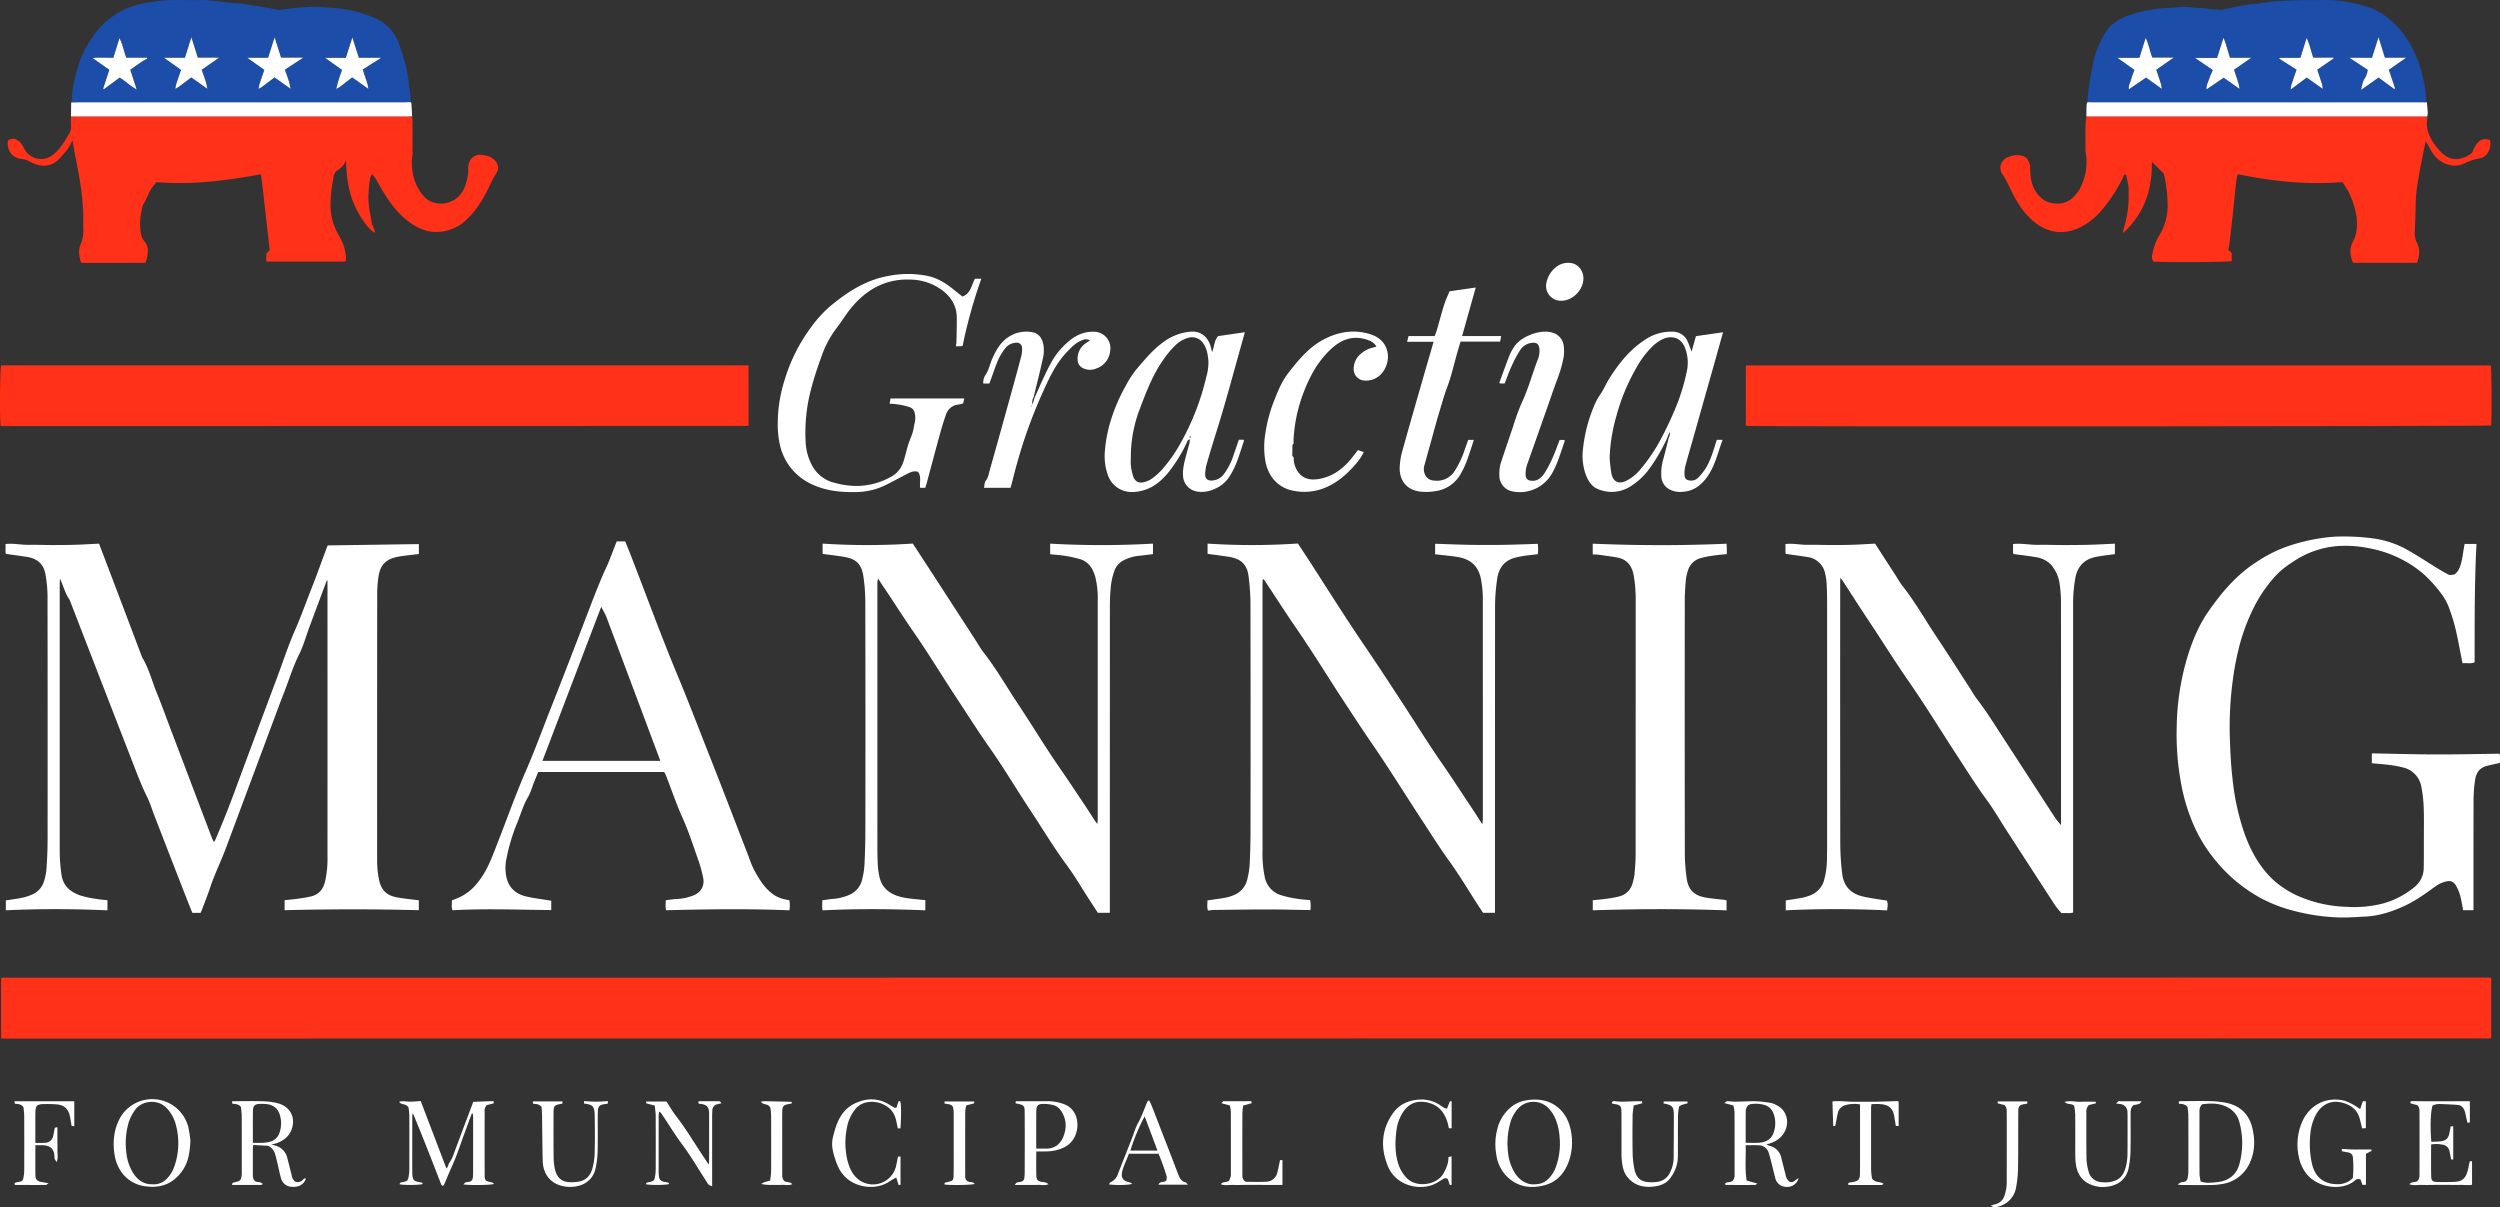 <svg id="logo" xmlns="http://www.w3.org/2000/svg" xmlns:xlink="http://www.w3.org/1999/xlink" width="1211.234" height="584.855" viewBox="0 0 1211.234 584.855">
  <rect x="0" y="0" width="1211.234" height="584.855" fill="#333333" stroke="none"/>
  <defs>
    <clipPath id="clip-path">
      <path id="Path_60" data-name="Path 60" d="M0,501.15H1211.234V-83.7H0Z" transform="translate(0 83.705)" fill="none"/>
    </clipPath>
  </defs>
  <g id="Group_36" data-name="Group 36" clip-path="url(#clip-path)">
    <g id="Group_7" data-name="Group 7" transform="translate(6.919 532.532)">
      <path id="Path_31" data-name="Path 31" d="M190.539,1.111c3.445-.126,6.631-.238,9.845-.356.035.5.056.762.077,1.076-1.2.314-2.383.622-3.333.873a3.824,3.824,0,0,0-1.062,3.186c-.014,10.208-.035,20.416.014,30.624.014,2.725.328,2.956,2.983,3.528a5.578,5.578,0,0,1,1.23.426c.112.049.133.3.189.454-1.335.531-11.256.7-14.743.2.489-.433.776-.838,1.167-.985a8.869,8.869,0,0,1,1.579-.259,2.121,2.121,0,0,0,1.845-2,18.424,18.424,0,0,0,.14-2.145q.021-13.834.007-27.676a2.538,2.538,0,0,0-.517-1.572q-1.792,4.821-3.577,9.649c-1.984,5.345-3.7,10.809-6.051,15.986-1.376,3.039-2.648,6.1-3.927,9.174-.091.21-.37.342-.531.489a1.351,1.351,0,0,1-.321-.056.516.516,0,0,1-.217-.154,1.716,1.716,0,0,1-.314-.433c-4.472-11.536-8.937-23.078-13.765-34.607A9.517,9.517,0,0,0,161,8.119q-.021,13.436-.007,26.872c0,.447.021.894.056,1.342.2,2.655.671,3.165,3.312,3.675.664.126,1.46-.007,1.7.915-1.418.545-9.02.636-11.2.126.112-.985.915-.9,1.579-1.055,2.208-.482,2.487-.755,2.837-2.907a19.579,19.579,0,0,0,.293-3.186q.042-13.038,0-26.062a35.648,35.648,0,0,0-.342-3.759c-1.076-2.438-3.515-1.153-4.563-3.011,1.88-.51,3.521-.056,5.156-.042,1.677.021,3.361-.175,5.275-.293,4.15,10.886,8.266,21.688,12.458,32.679.908-.887.908-2.11,1.509-2.963a12.773,12.773,0,0,0,1.586-2.928q4.706-12.64,9.468-25.272c.126-.328.238-.657.419-1.139M84.853,39.547c-1.055-.922-1.09-2.18-1.09-3.445q-.01-6.047-.007-12.095c.007-.587.091-1.174.161-2,2.746.154,5.3.3,7.343.412A6.692,6.692,0,0,1,94.5,26.258c.461,1.53.811,3.1,1.188,4.66.559,2.334,1.006,4.709,1.677,7.015a5.485,5.485,0,0,0,4.912,4.325c2.8.252,5.688-.286,7.211-3.794-.238-.1-.468-.2-.79-.342-1.111,1.46-2.466,2.348-4.472,1.635a4.953,4.953,0,0,1-1.677-3.158c-.664-2.767-1.4-5.52-2.089-8.287A8.069,8.069,0,0,0,94.579,22.3c-.5-.154-1.027-.245-1.81-.426,1.265-.384,2.292-.608,3.249-1.006,3.794-1.586,6.372-4.283,7.064-8.433.811-4.884-1.817-9.041-6.987-10.578A32.329,32.329,0,0,0,88.171.838C83.8.685,79.431.8,75.064.8c-.426,0-.852.049-1.4.077.07.468.126.79.182,1.146,1.425.175,2.837.063,4.108,1.516a39.081,39.081,0,0,1,.419,4.129c.042,9.048.021,18.1.021,27.138a15.286,15.286,0,0,1-.042,1.88c-.3,2.369-.7,2.739-3.06,3.361-.587.161-1.544-.042-1.614,1.342,4.737,0,9.447.007,14.156-.014.2,0,.405-.245.713-.44-1.006-1.293-2.613-.664-3.7-1.39M83.8,5.639c.035-2.711.873-3.459,3.584-3.535a21.619,21.619,0,0,1,2.69.07c3.633.321,5.981,2.194,6.889,5.715a13.991,13.991,0,0,1-.286,8.189,6.61,6.61,0,0,1-4.947,4.451c-2.557.65-5.122.44-7.951.475,0-5.345-.049-10.355.021-15.365M819.511,20.989a12.05,12.05,0,0,0,4.87-3.221c4.025-4.36,3.934-12.192-2.8-15.239a9.092,9.092,0,0,0-2.236-.852,56.407,56.407,0,0,0-7.155-.838c-3.389-.084-6.791.168-10.187.2-1.335.014-2.669-.224-4-.217-.37,0-.734.489-1.307.9,1.6.419,2.865.748,4.346,1.132a18.246,18.246,0,0,1,.587,3.165c.042,10.124.021,20.249.028,30.38a3.9,3.9,0,0,1-1.076,3.13c-1.132.734-2.739.112-3.724,1.432.328.189.545.412.755.412q6.991.042,13.974.007c.258,0,.517-.286,1.153-.664l-5.24-1.467c-.943-5.806-.279-11.4-.461-17.118,2.229,0,4.185-.077,6.142.014A5.131,5.131,0,0,1,818.2,25.88c.468,1.439.845,2.914,1.216,4.381.685,2.669,1.279,5.366,2.012,8.028a5.474,5.474,0,0,0,4.877,4,5.68,5.68,0,0,0,6.351-4.164c-1.593.573-2.536,2.683-4.591,1.558a5.658,5.658,0,0,1-1.726-3.34c-.671-2.676-1.376-5.345-2.026-8.028a7.428,7.428,0,0,0-5.366-5.778c-.587-.175-1.139-.433-1.907-.72.957-.321,1.712-.566,2.466-.831M807.053,5.925a4.642,4.642,0,0,1,.524-2.3,2.941,2.941,0,0,1,1.8-1.376,15.622,15.622,0,0,1,6.882.412,6.585,6.585,0,0,1,4.164,3.878,13.533,13.533,0,0,1,.259,9.146c-1.055,3.563-3.808,5.017-7.281,5.254-2.033.14-4.08.028-6.365.028,0-5.219-.021-10.131.021-15.043M1018.063,41.4c4.744.021,9.5.084,14.24.007a31.416,31.416,0,0,0,6.114-.58,17.381,17.381,0,0,0,12.311-9.048c3.053-5.743,3.214-11.836,1.775-17.978-1.558-6.61-5.82-10.753-12.465-12.172a44.024,44.024,0,0,0-7.958-.852c-4.814-.119-9.628-.014-14.442.014a3.956,3.956,0,0,0-.845.217c.07.363.126.678.189,1.027,1.432.168,2.844.063,4.073,1.481a32.218,32.218,0,0,1,.44,3.906q.063,13.834.007,27.669a17.928,17.928,0,0,1-.349,2.907,2.171,2.171,0,0,1-1.942,1.921,4.309,4.309,0,0,0-2.851,1.237,14.368,14.368,0,0,0,1.7.245m8.846-5.052c-.042-10.194-.021-20.388-.021-30.583a4.488,4.488,0,0,1,1.279-3.452c4.535-.636,9.181-.657,13.415,2.075a10.908,10.908,0,0,1,4.6,6.4,38.5,38.5,0,0,1,.077,20.36c-1.349,5.059-4.835,7.986-10.02,8.762a41.447,41.447,0,0,1-5.583.426,16.65,16.65,0,0,1-3.151-.6,20.8,20.8,0,0,1-.594-3.389M693.792,3.3a19.8,19.8,0,0,0-7.169,11.277,28.888,28.888,0,0,0-.447,11.934,18.82,18.82,0,0,0,4.178,9.7c5.212,5.96,11.92,7.239,19.208,5.31,6.854-1.817,10.551-6.973,12.4-13.541a28.191,28.191,0,0,0,.545-11.934C721.042,6.351,714.446-.1,704.594.021c-3.9.112-7.581.852-10.8,3.277m1.363,32.225a23.083,23.083,0,0,1-3.284-10.068,36.287,36.287,0,0,1,1.083-14.03,16.853,16.853,0,0,1,3.577-6.805A10.131,10.131,0,0,1,710.9,3.647a16.47,16.47,0,0,1,4.15,6.17,29.013,29.013,0,0,1,1.838,8.587,33.1,33.1,0,0,1-1.8,14.2,15.375,15.375,0,0,1-3.487,5.646c-2.026,2.047-3.836,2.816-7.686,2.851-3.27-.1-6.519-2-8.762-5.576M52.446,13.164a18.022,18.022,0,0,0-28.3-9.684c-3.738,2.837-5.792,6.7-6.966,11.109a28.886,28.886,0,0,0-.433,11.934,19.427,19.427,0,0,0,4.171,9.705,16.74,16.74,0,0,0,11.585,5.89c7.155.811,12.744-1.6,16.937-7.392,3-4.15,3.815-8.943,4.059-14.8a57.464,57.464,0,0,0-1.055-6.764M25.756,35.585a23.09,23.09,0,0,1-3.312-10.068,35.925,35.925,0,0,1,1.125-14.3A21.1,21.1,0,0,1,26.86,4.828C29.906.622,37.48-.433,41.812,3.955a18.255,18.255,0,0,1,4.716,8.587A33.9,33.9,0,0,1,45.592,32.8,15.346,15.346,0,0,1,42.2,38.219a8.614,8.614,0,0,1-7.036,2.844c-4.206.119-7.218-2.04-9.412-5.478m442.36-10.453a20.067,20.067,0,0,0,9.02-2.11c5.625-3.011,6.959-9.6,5.694-14.044a9.47,9.47,0,0,0-5.757-6.617A22.75,22.75,0,0,0,468.724.79C463.714.8,458.7.783,453.694.8c-.126,0-.252.217-.426.37.021.21.049.461.077.692,4.751.79,4.332,1.481,4.36,5.464.07,9.216.028,18.432.014,27.648a27.665,27.665,0,0,1-.161,2.942,2.108,2.108,0,0,1-1.866,1.984,11.215,11.215,0,0,0-1.824.349c-.293.1-.475.531-.964,1.111h5.708c1.8,0,3.584.07,5.373-.014,1.7-.07,3.459.433,5.282-.328a4.374,4.374,0,0,0-2.809-1.048c-2.32-.307-3.053-.95-3.109-3.207-.1-3.745-.028-7.49-.028-11.62,1.789,0,3.291.035,4.793-.007M463.33,5.708c.035-2.865.859-3.633,3.766-3.584a19.279,19.279,0,0,1,4.73.629,6.733,6.733,0,0,1,3.794,3.179,12.443,12.443,0,0,1,1.293,10.641,10.512,10.512,0,0,1-3.354,5.478,8.638,8.638,0,0,1-5.513,1.726c-1.5.007-3,0-4.744,0,0-6.274-.049-12.172.028-18.069m686.5,7.218c-.545.056-.873.084-1.237.119-.217,1.153-.412,2.2-.622,3.242-.5,2.459-1.537,3.556-4.025,3.92-1.558.224-3.151.2-4.716.286-.657-6.875-.342-15.428.65-17.621a10.3,10.3,0,0,1,1.7-.573,13.212,13.212,0,0,1,2.411-.112c2.669.112,5.345.21,8.007.419,1.831.147,2.837,1.432,3.417,3.025a24.268,24.268,0,0,1,.678,2.858c.217.922.426,1.852.643,2.788.482-.091.734-.14,1.153-.217V.8c-.615,0-1.216,0-1.824.007-5.534.014-11.068.042-16.6.042-3.137,0-6.275-.056-9.412-.084-.783-.007-1.2.259-.839,1.1,1.2.328,2.39.643,3.284.887,1.216,1.39.985,2.788.992,4.108.028,6,.014,12,.014,18.006q0,5.649-.014,11.291c-.007,1.265-.042,2.522-1.111,3.41-1.111.713-2.718.077-3.766,1.5,2.166.713,4.2.224,6.2.293,2.061.077,4.122,0,6.184-.007q2.956-.01,5.911-.007c2.061.007,4.122.063,6.183.007,2.019-.049,4.053.3,5.862-.084,0-3.857,0-7.511-.007-11.172,0-.07-.1-.14-.217-.272-.286.042-.615.084-.9.126-.391,1.768-.664,3.438-1.139,5.052-.929,3.2-2.676,4.674-5.925,4.863-2.858.161-5.736.147-8.594.077-2.369-.063-2.976-.573-3.018-2.837-.1-5.094-.035-10.187-.035-15.337a14.824,14.824,0,0,1,5.387.07,3.949,3.949,0,0,1,3.521,3.2c.294,1.286.51,2.592.776,3.962.363.021.692.042,1.034.063ZM278.94,7.812q.052,13.027.007,26.069a21.265,21.265,0,0,1-.293,3.186c-.349,2.166-.636,2.445-2.823,2.928-.671.147-1.439.1-1.628,1.034,2.075.517,9.754.447,11.263-.1-.349-1-1.251-.8-1.984-.95-2.264-.447-2.816-1.048-3.039-3.361-.049-.538-.077-1.076-.077-1.614q-.01-13.834.007-27.683a7.79,7.79,0,0,1,.321-1.5,4.269,4.269,0,0,1,.776.657c3.487,5.031,6.568,10.313,10.264,15.225,4.073,5.415,7.483,11.326,11.179,17.021a23.332,23.332,0,0,0,1.607,2.466c.314.37.943.475,1.768.859V38.967q0-15.312,0-30.631c.007-1.076.028-2.152.1-3.228a3,3,0,0,1,2.432-2.837c.636-.175,1.286-.293,1.928-.433-.321-.671-.7-1.006-1.09-1.013-3.2-.042-6.4-.035-9.6-.021-.14,0-.279.182-.524.356.084.272.182.58.279.873.461.049.817.07,1.174.119,2.753.412,3.689,1.453,3.822,4.234.021.447.014.894.014,1.342q0,10.889-.007,21.772c0,.552-.091,1.1-.182,2.089-.873-1.355-1.481-2.334-2.124-3.284-4.577-6.777-8.685-13.855-13.716-20.325C287,5.674,285.557,3.1,284.16.964h-9.936c.077.433.119.678.154.887,1.314.342,2.578.671,4.1,1.069.182,1.894.454,3.389.461,4.891m822.912-5.045a22.153,22.153,0,0,0-4.57-2.159c-8.44-2.159-16.979,1.558-20.759,10.446a28,28,0,0,0-1.5,16.811,19.694,19.694,0,0,0,3.445,7.763c5.177,7.064,17.328,8.971,23.532,3.745a2.479,2.479,0,0,1,2.948-.594c.245.7.559,1.586.915,2.592.461-.021.957-.042,1.677-.077V26.3c.957-.5,1.789-.929,2.655-1.376V24.2c-1.621,0-3.193.007-4.758,0-1.614,0-3.228.035-4.835-.014-1.565-.049-3.13-.182-4.758-.279v1.132c1.027.2,2.061.405,3.088.6a2.573,2.573,0,0,1,2.306,2.557,51.705,51.705,0,0,1-.063,9.866,10.206,10.206,0,0,1-7.86,2.942c-5.38-.056-9.677-2.69-11.48-8.3a26.139,26.139,0,0,1-.713-2.851,45.58,45.58,0,0,1-.517-13.289,24.41,24.41,0,0,1,2.432-8.7c2.187-4.444,6.673-8.126,13.269-6.274,4.038,1.139,7.057,3.382,8.21,7.616.419,1.53.769,3.081,1.181,4.758.622-.028,1.188-.063,1.8-.091V.831h-1.446c-.412,1.2-.811,2.341-1.314,3.808-1.244-.817-2.026-1.418-2.886-1.873M772.215,7.574c.021,6.9-.028,13.793-.084,20.689a16.611,16.611,0,0,1-1.817,7.2,7.789,7.789,0,0,1-6.03,4.4,18.662,18.662,0,0,1-3.479.2c-4.353-.126-6.638-1.775-7.63-6.065a42.036,42.036,0,0,1-.915-8.482c-.133-5.911-.077-11.822-.021-17.733.021-1.572.335-3.151.531-4.891,1.467-.384,2.732-.713,4.1-1.069-.014-.286-.028-.594-.049-.992-1.09,0-2.061-.021-3.032,0-2.229.063-4.458.189-6.687.2-1.244.007-2.487-.168-3.731-.245-.727-.042-1.195.224-1.132,1.09a5.089,5.089,0,0,0,.776.231c3.34.454,3.808.915,3.829,4.213.035,6.086.007,12.179.021,18.264,0,1.432-.028,2.872.1,4.3.279,3.13.713,6.219,2.83,8.762,3.438,4.143,7.965,5.136,13.031,4.472,3.221-.426,6.142-1.642,7.951-4.423A18.017,18.017,0,0,0,774,30.038a38.184,38.184,0,0,0,.189-4.29c.028-5.995-.014-12,.049-18a39.807,39.807,0,0,1,.489-4.3,6.063,6.063,0,0,1,1.125-.762c.992-.328,2.005-.594,3.039-.887-.035-.307-.056-.559-.091-.873H767.352c-.049.3-.084.552-.147.957,4.339.824,5,1.53,5.01,5.694m-522.824.2c.1,6.184.119,12.367-.028,18.544a30,30,0,0,1-1.111,7.113c-.824,2.963-2.641,5.345-5.778,6.163a19.282,19.282,0,0,1-5.045.44c-4.444-.063-6.47-2.627-7.35-6.463a27.832,27.832,0,0,1-.6-5.848c-.07-7.078-.056-14.156-.028-21.234.014-3.528.356-3.864,3.927-4.416.147-.021.273-.2.454-.342-.021-.224-.042-.482-.077-.824-4.723,0-9.419-.007-14.114.007-.056,0-.112.119-.272.293.056.217.14.524.238.88,1.432.056,2.809.049,4.032,1.474.077,1.209.224,2.711.245,4.22.112,7.329.112,14.673.321,22,.175,6.128,3.563,10.537,8.909,11.955a16.436,16.436,0,0,0,2.893.524c6.232.489,12.549-2.019,13.96-9.558a47.383,47.383,0,0,0,.845-7.686c.126-6.086.007-12.179.07-18.271.035-3.682.657-4.269,4.339-4.646a2.6,2.6,0,0,0,.587-.279c-.014-.259-.035-.573-.056-1.062-1.977.1-3.829.279-5.687.279-1.928,0-3.864-.175-5.841-.279V1.935c3.766.517,5.094.887,5.17,5.841M-24.23.845h-7.595c.175.587.266.894.349,1.188,1.432.168,2.837.077,4.053,1.551a38.493,38.493,0,0,1,.412,4.164c.042,8.86.028,17.719.007,26.586a16.878,16.878,0,0,1-.224,2.655c-.412,2.487-.545,2.606-2.935,3.032-.685.126-1.474.049-1.544,1.048.168.119.307.3.447.3,4.926.021,9.852.035,14.771.014.252-.007.5-.307,1.265-.824-1.516-.272-2.452-.454-3.382-.608-1.991-.321-2.921-1.111-2.963-3.144-.1-4.814-.028-9.628-.028-14.687,1.209,0,2.257-.021,3.3.007,3.906.1,5.694,1.642,5.932,5.38a4.611,4.611,0,0,0,.147,1.328,8.481,8.481,0,0,0,.964,1.439c.8-2.18.286-4.039.335-5.862.049-1.789-.014-3.577-.021-5.373-.007-1.838,0-3.675,0-5.639-.608.126-.936.189-1.237.252-.279,1.418-.489,2.732-.8,4.018a4.049,4.049,0,0,1-3.773,3.277,46.879,46.879,0,0,1-4.87.035c0-5.331-.028-10.418.028-15.5A10.668,10.668,0,0,1-20.946,3a6.681,6.681,0,0,1,1.894-.72,58.238,58.238,0,0,1,8.042.084c3.717.454,5.555,2.473,6.226,6.142.259,1.4.482,2.795.734,4.269.356.042.678.084,1.3.154V.845ZM966.68,7.029c.056,6,.014,12,.035,18.013,0,1.7-.007,3.41.147,5.1.4,4.395,1.991,8.182,6.037,10.439a14.951,14.951,0,0,0,8.825,1.7c6.253-.594,9.971-4.2,10.893-9.356a49.181,49.181,0,0,0,.852-7.693c.126-6.093.042-12.185.056-18.278,0-1.432-.042-2.893,1.342-4.22.782-.168,1.831-.328,2.844-.643.335-.1.566-.573,1.174-1.244h-2.362L988.787.825c-.363,0-.776-.147-1.062-.014-.37.175-.643.573-1.237,1.146.964.1,1.5.133,2.005.231a3.779,3.779,0,0,1,3.494,3.773,15.4,15.4,0,0,1,.056,1.607c0,6.274.042,12.542-.035,18.816a26.234,26.234,0,0,1-.643,5.576c-.678,2.921-1.865,5.639-4.758,7.106a13.167,13.167,0,0,1-6.826.978,6.764,6.764,0,0,1-6.631-5.261,24.523,24.523,0,0,1-1.006-6.309c-.126-7.434-.056-14.876-.07-22.31a4.788,4.788,0,0,1,1.167-3.48c.971-.238,2.159-.524,3.424-.838V1.062c-2.508,0-4.9-.084-7.295.021-2.438.112-4.891-.657-7.8.014,1.3,1.663,3.494.552,4.625,2.012a32.637,32.637,0,0,1,.482,3.92M397.3.748l-.685.112c-.377,1.1-.741,2.152-1.062,3.1-.482.021-.7.1-.824.035-.783-.426-1.558-.859-2.306-1.335C387.17-.7,381.664-.859,376.075,1.586c-7.56,3.3-9.782,10.236-11.431,17.419a14.762,14.762,0,0,0-.007,5.08,30.966,30.966,0,0,0,1.251,4.688c1.16,3.927,2.977,7.42,6.316,9.992,5.122,3.941,14.016,5.226,20.311.706a28.249,28.249,0,0,1,2.977-1.649c.447,1.4.79,2.459,1.146,3.577l.915-.056v-13.7H396.33c-.328,1.621-.615,3.27-1.006,4.884a11.5,11.5,0,0,1-17.461,6.694c-3.312-2.243-4.9-5.59-5.9-9.272a36.224,36.224,0,0,1-.384-16.2,19.6,19.6,0,0,1,3.647-8.531,9.672,9.672,0,0,1,4.884-3.6,12.82,12.82,0,0,1,10.523,1.537c3.2,1.873,4.5,4.919,5.1,8.392.147.838.363,1.663.552,2.487.552-.056.81-.084,1.23-.133.468-6.4.377-12.744-.21-13.157m263.777,3.34a11.36,11.36,0,0,1-1.362-.845,16.352,16.352,0,0,0-11.075-3.2c-5.2.363-9.579,2.411-12.57,6.673-5.59,7.951-6,16.608-2.466,25.433,4.067,10.166,16.8,12.626,24.329,7.916.831-.517,1.677-1.027,2.515-1.537a1.772,1.772,0,0,1,2.257.042c.328.95.664,1.921,1,2.907.419-.084.678-.133.831-.168V27.494c-.713.175-1.09.266-1.537.37.112,2.942-1.013,5.345-2.313,7.777-3.137,5.876-13.059,7.211-17.74,2.522a17.1,17.1,0,0,1-4.241-7.022c-1.684-5.31-1.565-10.753-.88-16.189A20.671,20.671,0,0,1,640.536,6.9c1.7-2.851,3.969-5.073,7.413-5.667a13.382,13.382,0,0,1,6.589.706c4.3,1.453,6.589,4.772,7.951,8.874.328.992.489,2.047.741,3.116h1.335V.838h-.88c-.461,1.223-.887,2.348-1.356,3.584a8.258,8.258,0,0,1-1.251-.335m189.357,8.706c.405-2.089.748-4.1,1.2-6.086a5.055,5.055,0,0,1,3.612-3.962,16.108,16.108,0,0,1,7.183-.384V18.306c0,5.729.021,11.459-.021,17.188-.028,3.361-.636,3.969-3.913,4.563-.685.119-1.67-.077-1.922,1.062a2.955,2.955,0,0,0,.8.286q7.787.021,15.574-.014c.252-.007.5-.293.9-.538-1.7-1.335-4.052-.321-5.6-2.585a32.132,32.132,0,0,1-.447-3.955c-.042-10.11-.021-20.228-.014-30.345a15.348,15.348,0,0,1,.2-1.768c1.516,0,2.865-.077,4.2.014,4.318.293,6.219,2.082,6.9,6.379.224,1.4.454,2.788.685,4.213h1.37V1.251a.455.455,0,0,0-.1-.238A3.151,3.151,0,0,0,880.7.748c-3.431.1-6.994.245-10.557.3-3.494.049-6.987-.028-10.474.021-3.528.049-7.057-.566-10.6-.161.119,4.018.231,7.833.356,11.885ZM535.653,40.141c-1.887-.461-2.753-1.887-3.389-3.508-1.307-3.319-2.557-6.652-3.843-9.978q-4.685-12.095-9.384-24.182a21.477,21.477,0,0,0-1.1-2.117c-.419.356-.7.475-.79.685-1.551,3.535-2.7,7.232-4.667,10.606a40.671,40.671,0,0,0-2.257,5.715q-3.658,9.338-7.336,18.663a6.454,6.454,0,0,1-3.4,3.948c-.384.168-.629.664-1.027,1.111,3.214.524,9.866.391,11.326-.245-1.425-1.376-4.143-.412-5.038-3.71-.147-3.438,2.145-7.05,3.438-10.858h14.379a103.4,103.4,0,0,1,3.941,11.019,4.955,4.955,0,0,1-.161,1.907c-1.258,1.223-3.081.2-3.829,2.04h14.31c-.685-.657-.894-1.027-1.174-1.1M508.921,24.755A94.482,94.482,0,0,1,515.838,8.14c2.075,5.541,4.087,10.935,6.211,16.615ZM558.6,41.364c2.054.091,4.122,0,6.177-.007q2.956-.01,5.911,0c2.061,0,4.115.014,6.177.014,1.935.007,3.871,0,5.736,0v-12h-1.174c-.426,1.977-.783,3.892-1.258,5.778a5.688,5.688,0,0,1-5.5,4.667c-3.382.189-6.777.042-9.845.042-1.838-1.09-1.628-2.641-1.635-4.032q-.052-14.631,0-29.269a35.811,35.811,0,0,1,.377-3.626c1.439-.405,2.76-.776,4.108-1.153-.042-.314-.077-.559-.126-.922-.363-.021-.7-.07-1.041-.07L554.756.811c-.266,0-.608-.119-.79,0a6,6,0,0,0-.943.971c1.5.4,2.683.72,4.1,1.1a22.512,22.512,0,0,1,.468,3.144c.035,10.026.021,20.053.021,30.079a3.572,3.572,0,0,1-.056,1.062c-.286.894-.643,1.761-.838,2.257-1.488.824-2.956.266-3.976,1.6,2.026.811,3.969.266,5.855.342M929.306,51.872a11.485,11.485,0,0,0,8.769-9.475,54.469,54.469,0,0,0,.915-9.831c.133-8.692.049-17.377.1-26.069.021-3.591.377-3.927,3.878-4.409a2.175,2.175,0,0,0,.559-.293c-.028-.272-.063-.587-.1-.894H929.139v.943c1.188.307,2.369.622,3.319.866,1.195,1.216,1.034,2.522,1.048,3.752.035,4.388.021,8.776.021,13.171q-.011,9.936-.021,19.885a20.01,20.01,0,0,1-1.1,7.106,6.062,6.062,0,0,1-4.542,4.122,20.539,20.539,0,0,0-2.1.692,3.609,3.609,0,0,0,3.549.433M418.885.922V1.963c.454.063.88.133,1.3.189,2.369.349,2.879.88,3.074,3.235.049.622.056,1.251.056,1.88q0,6.844,0,13.688c0,5.108.035,10.208-.035,15.309-.035,2.977-.273,3.144-3.284,3.794-.573.126-1.307.168-1.132,1.1,2.83.433,13.059.286,14.6-.266-.88-1.251-2.369-.65-3.347-1.265-1.355-.776-1.23-2.117-1.23-3.354q-.031-15.165.014-30.338a18.6,18.6,0,0,1,.51-3.088c1.446-.377,2.634-.692,3.836-1.006V.922ZM340.238,35.788q-.01-9.391-.007-18.781c0-3.577-.021-7.162.014-10.739.035-3.165.538-3.7,3.612-4.15A7.62,7.62,0,0,0,345,1.761c-.2-.37-.272-.657-.356-.657q-6.5-.178-13-.293a15.088,15.088,0,0,0-1.719.2c1.076,1.914,3.514.629,4.591,3.06a34.039,34.039,0,0,1,.342,3.752q.063,13.426,0,26.837c-.007,1.488-.3,2.977-.475,4.6-1.181.349-2.194.608-3.179.957a5.45,5.45,0,0,0-1.118.706,21.233,21.233,0,0,0,5.15.433c1.614,0,3.228.056,4.835-.007s3.277.391,5.045-.335c-1.076-1.293-2.515-.811-3.731-1.425-1.216-1.09-1.146-2.459-1.146-3.8" transform="translate(31.825 0.186)" fill="#fff"/>
    </g>
    <g id="Group_8" data-name="Group 8" transform="translate(0.53 473.618)">
      <path id="Path_32" data-name="Path 32" d="M1033.77.084V29.108c-.077.084-.133.154-.2.217s-.133.147-.2.147q-602.312.052-1204.625.084h-1.4V.328a.7.7,0,0,1,.1-.112c.063-.056.14-.161.21-.161Q429.963.014,1032.268-.014c.433,0,.859.056,1.5.1" transform="translate(172.666 0.014)" fill="#ff3118"/>
    </g>
    <g id="Group_9" data-name="Group 9" transform="translate(2.647 259.889)">
      <path id="Path_33" data-name="Path 33" d="M115.886,155.166v-4.828c2.026-.224,4.053-.391,6.058-.678,2.285-.328,4.591-.643,6.833-1.181,3.682-.88,5.785-3.5,6.666-7.008a46.018,46.018,0,0,0,1.1-7.392c.2-2.32.119-4.66.119-6.987q.01-64.372,0-128.744V-4.531l-.356-.021q-4.15,11.13-8.3,22.261c-1.7,4.591-2.99,9.4-5.177,13.744-2.795,5.569-4.57,11.473-6.812,17.223-2.264,5.813-4.416,11.661-6.6,17.5Q98.4,95.724,87.386,125.269c-2.348,6.281-5.359,12.3-7.483,18.677-1.265,3.8-2.767,7.525-4.164,11.277-.154.412-.377.79-.6,1.244H71.183c-1.286-3.221-2.613-6.5-3.9-9.81q-7.221-18.551-14.414-37.115c-1.223-3.158-2.194-6.435-3.7-9.454-2.32-4.674-4.2-9.516-6.079-14.358Q32.017,57.211,20.967,28.672,16.334,16.714,11.716,4.748C9.522,1.8,8.809-1.827,7.055-5.467,7-4.3,6.929-3.545,6.929-2.784V126.233a79.523,79.523,0,0,0,.9,12c.8,5.163,4.15,7.93,8.545,9.628a44.769,44.769,0,0,0,8.056,1.81c1.824.335,3.689.454,5.625.678v4.891c-16.448-.713-32.77-.783-49.224-.007v-4.8c2.683-.419,5.324-.734,7.923-1.286a24.536,24.536,0,0,0,5.059-1.67,10.1,10.1,0,0,0,5.5-6.281,26.38,26.38,0,0,0,1.223-6.281c.314-4.723.524-9.468.524-14.2Q1.113,61.592,1.025,2.456A63.169,63.169,0,0,0,.047-7.388c-.8-5.031-3.969-7.819-8.936-8.594-3.34-.517-6.694-.957-10.264-1.467-.37-1.39-.007-2.99-.2-4.758,3.836-.5,7.525.44,11.235.37,3.85-.07,7.7.1,11.557.1,3.759,0,7.525-.021,11.284-.14,3.738-.112,7.476-.356,11.256-.545,2.655,6.98,5.254,13.8,7.84,20.619Q40.345,15.442,46.868,32.69c3.249,5.338,4.723,11.417,7.064,17.139,2.327,5.681,4.395,11.473,6.575,17.216q3.322,8.751,6.652,17.489,3.259,8.615,6.519,17.244,3.511,9.244,7.022,18.481c.217.559.545,1.076.985,1.935.314-.538.5-.8.622-1.076,3.312-7.721,6.449-15.511,9.349-23.4,6.743-18.3,13.611-36.557,20.43-54.835,2.956-7.923,5.583-16,8.992-23.728,2.893-6.568,5.247-13.317,7.881-19.962,2.62-6.624,5-13.345,7.49-20.018a7.261,7.261,0,0,1,.377-.727c14.666-.217,29.318-.433,44.1-.65v4.814c-2.48.293-4.856.545-7.218.859a35.7,35.7,0,0,0-4.213.755c-5.555,1.439-7.441,4.786-8.14,9.44a55.682,55.682,0,0,0-.608,8.28q-.063,64.372-.035,128.744a47.078,47.078,0,0,0,.95,9.845c1.279,6.016,4.7,7.756,9.314,8.545,3.242.552,6.526.859,9.936,1.3v4.8c-21.667-.573-43.187-.538-65.022-.014M875.447-21.866c-3.577.112-7.162.119-10.746.112-3.675-.007-7.35-.161-11.026-.091-3.529.07-7.036-.866-10.683-.349.21,1.754-.168,3.354.217,4.744,3.584.51,6.931.95,10.271,1.481a10.005,10.005,0,0,1,8.811,8.161,27.236,27.236,0,0,1,.7,4.758c.161,3.13.231,6.267.231,9.4q.021,59.006.007,118.005c0,2.152-.077,4.3-.091,6.449a38.79,38.79,0,0,1-1.174,9.013,11.009,11.009,0,0,1-6.994,8.2,24.133,24.133,0,0,1-3.836,1.139c-2.613.5-5.247.852-7.944,1.279v4.8c16.455-.783,32.776-.741,49.091.028.391-2.669.377-3.137-.077-4.73-3.969-.664-7.888-1.111-11.7-2.005-5.953-1.4-9.314-5.156-9.985-11.123a123.6,123.6,0,0,1-.922-13.625q-.094-63.838-.035-127.682c0-.538.056-1.083.1-2.04.538.734.81,1.069,1.041,1.432,4.143,6.365,8.224,12.779,12.437,19.1,6.568,9.845,12.793,19.906,19.557,29.639,8.357,12.025,15.973,24.567,24,36.822,4.479,6.84,8.783,13.786,13.639,20.381,3.535,4.814,6.54,10.026,9.789,15.05q11.717,18.121,23.47,36.214a44.163,44.163,0,0,0,3.193,3.92c2.019-.2,3.8.238,5.611-.3V115.1q0-54.028,0-108.062a71.886,71.886,0,0,1,1.034-12.542c.936-5.317,3.794-8.964,9.2-10.292,1.3-.314,2.62-.531,3.948-.727,2.005-.3,4.025-.538,6.072-.8V-22.4c-4.206.189-8.287.426-12.381.538-4.115.112-8.238.126-12.36.126s-8.245-.168-12.367-.1c-4.073.077-8.119-.873-12.276-.384.161,1.775-.133,3.375.182,4.821,3.661.5,7.106.894,10.529,1.467a13.016,13.016,0,0,1,7.8,3.787,18.259,18.259,0,0,1,4.143,9.516,64.817,64.817,0,0,1,.6,10.425q.052,51.481.021,102.955v3.207c-1.174-1.446-2.082-2.376-2.774-3.438-8.433-12.954-16.811-25.95-25.251-38.9-4.122-6.323-8.1-12.751-12.71-18.753-1.355-1.768-2.432-3.745-3.647-5.618C926.816,39,921.555,30.7,916.1,22.53c-5.429-8.14-10.243-16.7-16.322-24.413-1.265-1.607-2.257-3.431-3.375-5.156l-9.957-15.379c-3.85.2-7.42.44-11,.552m-450.7,172.036c-3.626-.447-7.288-.58-10.844-1.572-5.135-1.439-8.734-4.395-9.866-9.8a36.545,36.545,0,0,1-.748-5.562c-.168-3.13-.2-6.274-.2-9.4q-.021-61.962-.007-123.909c0-1.258-.028-2.508.007-3.759a12.467,12.467,0,0,1,.335-1.7c.859,1.328,1.453,2.313,2.1,3.263,5.059,7.42,9.8,15.036,14.931,22.415,7.288,10.488,13.883,21.45,20.926,32.113,5.338,8.084,10.509,16.28,16.091,24.217,6.98,9.936,13.185,20.409,19.885,30.548,5.834,8.832,11.27,17.922,17.58,26.453,3.815,5.163,7.043,10.76,10.544,16.161,1.5,2.313,3,4.618,4.444,6.819h5.785v-3.235q0-72.432.021-144.87a101.653,101.653,0,0,1,.531-10.718,33.151,33.151,0,0,1,1.6-6.736,9.074,9.074,0,0,1,4.66-5.3,20.677,20.677,0,0,1,7.406-2.138c2.194-.231,4.381-.517,6.68-.79v-5.094a438.75,438.75,0,0,1-49.811.007v5.136c2.48.259,4.793.391,7.078.755a63.551,63.551,0,0,1,7.029,1.509,9.731,9.731,0,0,1,6.03,4.584A18.056,18.056,0,0,1,508.6-6.522,42.991,42.991,0,0,1,509.84,5.433q0,52.959,0,105.9c0,.566-.1,1.132-.2,2.061-.489-.65-.776-.978-1.013-1.335-1.859-2.844-3.675-5.715-5.562-8.538-3.906-5.827-7.756-11.689-11.759-17.454-7.071-10.194-13.471-20.863-20.346-31.2-5.373-8.077-10.166-16.531-16.154-24.2-1.649-2.1-2.963-4.465-4.416-6.715Q440.692,9.007,431-5.949c-3.542-5.464-7.113-10.921-10.753-16.511a331.714,331.714,0,0,1-43.7.028v4.975c3.633.5,7.085.894,10.509,1.467,5.555.943,8.259,3.291,9.209,9.223a84.381,84.381,0,0,1,.971,13.08q.115,54.824.028,109.663c-.007,5.632-.147,11.277-.419,16.9a37.183,37.183,0,0,1-1.146,7.385,10.514,10.514,0,0,1-6.316,7.518,23.962,23.962,0,0,1-7.756,1.928c-1.747.1-3.48.447-5.24.685.063,1.768-.259,3.361.182,4.863,16.685-.838,33.182-.692,49.748-.028v-4.947c-.692-.049-1.132-.056-1.565-.112M573.723-15.982a16.368,16.368,0,0,1,3.326.936c3.633,1.439,5.352,4.43,5.806,8.063a103.653,103.653,0,0,1,.978,12.814q.115,55.768.028,111.549-.011,7.777-.419,15.56a37.3,37.3,0,0,1-1.167,7.385,10.692,10.692,0,0,1-6.6,7.595,21.337,21.337,0,0,1-4.087,1.223c-2.788.5-5.611.852-8.6,1.286.028,1.649-.279,3.291.252,4.919,1.111-.1,2.082-.273,3.06-.286,8.853-.1,17.705-.259,26.565-.252,6.6,0,13.206.2,20.025.314a17.619,17.619,0,0,0-.112-4.8c-2.285-.238-4.423-.356-6.526-.72a52,52,0,0,1-7.553-1.677,11.41,11.41,0,0,1-7.909-8.671,55.882,55.882,0,0,1-1.1-13.331q-.021-64.372-.007-128.751c0-.783.07-1.565.1-2.348a1.155,1.155,0,0,1,.957.671c5.066,7.623,9.978,15.358,15.176,22.9,8.007,11.62,15.358,23.686,23.106,35.487,4.639,7.05,9.237,14.128,14.03,21.087,8.2,11.92,15.784,24.259,23.735,36.361,4.388,6.68,8.608,13.464,13.3,19.955,5.073,7.015,9.489,14.5,14.2,21.772.769,1.188,1.572,2.362,2.243,3.375h5.771v-3.284q0-72.7.042-145.415a96.033,96.033,0,0,1,.978-12.814c.643-4.793,2.893-8.643,7.812-10.25a34.742,34.742,0,0,1,5.205-1.139c2.194-.349,4.4-.552,6.75-.838a24,24,0,0,0-.021-5.01c-5.722.175-11.256.405-16.79.489q-8.2.115-16.392-.021c-5.513-.091-11.026-.328-16.573-.51v5.108c.615.056,1.132.1,1.649.161,3.1.37,6.219.629,9.293,1.139,5.925.985,9.873,4.129,11.172,10.285a49.451,49.451,0,0,1,.992,10.376q.021,53.357.014,106.714a19.771,19.771,0,0,1-.279,2.1c-1.977-3.06-3.633-5.7-5.366-8.287-4.66-6.931-9.146-13.981-13.925-20.85-6.882-9.894-13.227-20.172-19.815-30.275-6.267-9.614-12.577-19.208-19.04-28.7C629.277,12.56,621.047-.639,612.592-13.684c-1.893-2.914-3.808-5.806-5.764-8.8a330.282,330.282,0,0,1-43.767.049v4.961c3.787.517,7.232.957,10.662,1.488M1128.38,84.08c4.612.447,9.23.713,13.765,1.928a11.612,11.612,0,0,1,9.006,9.53,63.416,63.416,0,0,1,1.118,10.089c.182,4.926.077,9.859.07,14.785,0,4.66.028,9.321-.063,13.974a11.917,11.917,0,0,1-4.115,9.265,40.738,40.738,0,0,1-15.476,8.238,55.619,55.619,0,0,1-17.482,1.663,62.9,62.9,0,0,1-21.891-4.472,45.149,45.149,0,0,1-13.82-8.475c-6.575-6.135-10.788-13.695-13.855-22.009a116.925,116.925,0,0,1-5.995-27.075c-.811-6.854-1.1-13.723-1.328-20.6a170.55,170.55,0,0,1,1.37-26.488,137.02,137.02,0,0,1,2.592-14.47,95.069,95.069,0,0,1,7.756-21.576,66.134,66.134,0,0,1,11.564-16.35,44.55,44.55,0,0,1,7.162-5.52,44.294,44.294,0,0,1,22.191-7.784,57.26,57.26,0,0,1,15.211,1.146,56.5,56.5,0,0,1,25.223,11.731,62.37,62.37,0,0,1,10.46,11.71,28.861,28.861,0,0,1,3.354,7.253c2.362,6.463,3.6,13.22,4.884,19.962.314,1.628.65,3.256.992,5,2.082-.217,3.941.37,5.855-.475,0-.95-.007-1.838,0-2.725.035-18.159-.056-36.319.908-54.6h-5.757c-.119.713-.238,1.4-.363,2.1-.4,2.278-.657,4.6-1.23,6.833s-1.362,4.458-3.326,5.855c-2.271.342-2.3.405-3.452-.224q-2.8-1.541-5.527-3.214c-4.332-2.662-8.566-5.5-12.989-8a46.406,46.406,0,0,0-17.328-6.023,106.9,106.9,0,0,0-18.984-.838,89.9,89.9,0,0,0-23.2,4.891,66.068,66.068,0,0,0-14.5,7.42c-9.586,6.128-16.755,14.652-23.162,23.8-4.577,6.526-7.637,13.911-10.04,21.513a124.358,124.358,0,0,0-5.38,34.53,130.058,130.058,0,0,0,2.047,26.956,90.212,90.212,0,0,0,5.995,20.193,72.8,72.8,0,0,0,10.481,17.223,74.588,74.588,0,0,0,21.821,18.362,70.436,70.436,0,0,0,16.392,6.379,99.164,99.164,0,0,0,22.2,3.214c4.1.084,8.217-.224,12.325-.426,6.785-.328,13.1-2.4,19.221-5.24,5.3-2.466,10.013-5.862,14.7-9.286a14.914,14.914,0,0,1,4.758-2.348c2.6-.727,4.136-.307,5.457,2.005a21.437,21.437,0,0,1,2,4.926c.615,2.285.95,4.653,1.369,6.84h5.01v-3.158c.007-16.49-.021-32.972.049-49.462a74.35,74.35,0,0,1,.643-9.894c.608-4.332,2.25-6.673,6.659-7.623,1.8-.391,3.605-.811,5.492-1.237-.133-1.593.238-3.081-.231-4.437-10.446.126-20.738.377-31.023.349-10.257-.028-20.507-.328-30.834-.51v4.758l1.251.126M273.327-14.592c-1.1,2.858-2.522,5.59-3.7,8.391-3.829,9.111-7.225,18.4-10.8,27.627-4.311,11.13-8.559,22.282-12.975,33.37-4.388,11.033-8.412,22.2-13.15,33.1-5.031,11.6-9.258,23.54-13.869,35.313-2.012,5.143-3.878,10.348-6.875,15.057s-6.638,8.643-11.864,10.886c-1.041.447-2.1.873-3.207,1.335.224,1.656-.419,3.263.419,4.723,16.007-.915,31.882-.224,47.771-.1V150.59c-4.115-.685-8.091-1.153-11.983-2.026-4.982-1.118-8.51-4.087-9.712-9.216a21.8,21.8,0,0,1-.028-9.069,91.687,91.687,0,0,1,5.31-17.628c1.747-4.22,2.907-8.685,5.373-12.626a31.468,31.468,0,0,0,2.054-5.212c.873-2.208,1.782-4.416,2.662-6.575H299.78a10.225,10.225,0,0,1,.643,1.146c2.774,6.882,5.059,13.939,8.126,20.731,3.039,6.722,5.3,13.8,7.763,20.766a62.2,62.2,0,0,1,2.39,8.741c.769,3.962-1.314,7.2-5.115,8.545a24.537,24.537,0,0,1-7.56,1.579c-1.761.049-3.521.377-5.464.608-.014,1.7-.279,3.333.182,4.849,20-.51,39.819-.783,59.726.028a14.766,14.766,0,0,0-.035-4.877c-4.716-.79-6.84-1.859-9.509-4.2-3.389-2.97-5.569-6.847-7.7-10.718a47.111,47.111,0,0,1-2.306-5.694c-6.379-16.441-12.668-32.916-19.152-49.322-5.122-12.94-10.061-25.95-15.421-38.813-7.979-19.152-15.092-38.66-22.582-58.014-.922-2.39-1.914-4.758-2.851-7.085h-4.129c-1.2,3.1-2.341,5.995-3.459,8.9m-4.039,22.75c1.013,1.991,1.928,3.438,2.522,5.01Q284.838,47.8,297.788,82.445a1.527,1.527,0,0,1,.007.391H240.8c9.468-24.818,18.872-49.476,28.486-74.678M752.4-17.059c3.088.433,6.184.818,9.244,1.39,4.632.866,6.98,3.99,7.826,8.412A66.658,66.658,0,0,1,770.48,5.279q-.01,61.28-.028,122.568c0,3.3-.251,6.61-.538,9.908a22.162,22.162,0,0,1-.971,4.423,8.747,8.747,0,0,1-6.365,6.3,53.375,53.375,0,0,1-6.3,1.167c-2.187.307-4.395.482-6.6.713v4.87c21.66-.692,43.18-.783,64.826.028v-4.835a6.832,6.832,0,0,0-.81-.217c-3.1-.377-6.226-.629-9.3-1.146-5.359-.894-8.412-3.668-9.146-8.992a86.983,86.983,0,0,1-.964-11.731q-.1-61.689-.021-123.371c0-3.214.224-6.435.5-9.635a21.23,21.23,0,0,1,1.034-4.688,8.708,8.708,0,0,1,6.26-6.065,42.781,42.781,0,0,1,4.954-1.055c2.452-.363,4.926-.587,7.609-.887,0-.824.014-1.614-.007-2.4-.014-.859-.063-1.712-.1-2.613-21.779.95-43.306.887-64.854-.014v5.17c.978.056,1.866.042,2.725.168" transform="translate(19.356 25.917)" fill="#fff"/>
    </g>
    <g id="Group_10" data-name="Group 10" transform="translate(845.834 177.042)">
      <path id="Path_34" data-name="Path 34" d="M0,25.1V-4.192H360.926c.426,1.942.573,24.126.182,29.094-2.229.44-353.366.643-361.107.2" transform="translate(0 4.192)" fill="#ff3118"/>
    </g>
    <g id="Group_11" data-name="Group 11" transform="translate(376.82 127.364)">
      <path id="Path_35" data-name="Path 35" d="M46.454,58.479c.161-1.02.266-1.712.4-2.543H82.6c-.189.824-.384,1.621-.573,2.418-.8.189-1.474.412-2.166.5a7.037,7.037,0,0,0-6.128,4.912c-1.1,3.1-2.054,6.26-2.928,9.433-2.152,7.819-4.22,15.658-6.33,23.484-.224.845-.51,1.677-.762,2.508h-2.5c-.342-2.613.727-5.3-.985-7.707-2.145-.72-3.955.279-5.757,1.216-3.319,1.719-6.61,3.515-9.957,5.184a33.474,33.474,0,0,1-14.477,3.389c-7.169.126-14.317-.552-20.926-3.619A27.39,27.39,0,0,1-6.627,78.777,45.138,45.138,0,0,1-7.759,67.611a70.033,70.033,0,0,1,3.535-21.3A81.382,81.382,0,0,1,7.941,22.02,60.844,60.844,0,0,1,17.2,11.6c8.615-7.26,17.936-13.3,29.311-15.169a47.855,47.855,0,0,1,18.907.252c4.828,1.139,8.811,3.787,12.549,6.9,1.223,1.02,2.5,1.97,3.787,2.97C85.854,4.937,86.085.933,87.79-2.1h3.074a245.248,245.248,0,0,0-9.055,32.5,4.4,4.4,0,0,1-.866.224c-.706.028-1.418.007-2.383.007.1-.992.252-1.831.272-2.676.077-3.759.182-7.518.147-11.277-.049-5.736-2.872-10.1-7.309-13.366A26.435,26.435,0,0,0,57.179-1.652C44.819-2.337,35.226,2.96,27.617,12.287c-2.473,3.039-4.472,6.47-6.9,9.551a49.594,49.594,0,0,0-7.4,14.016c-1.782,4.94-3.473,9.929-4.786,15A82.054,82.054,0,0,0,5.74,76.869,26.779,26.779,0,0,0,8.863,88.384a16.59,16.59,0,0,0,10.879,8.392,40.1,40.1,0,0,0,11.1,1.537,34.381,34.381,0,0,0,16.566-4.618A12.253,12.253,0,0,0,53.036,86.8c.915-2.7,1.5-5.5,2.327-8.224.859-2.837,2.313-5.471,2.746-8.454.21-1.411.65-2.788.762-4.2a11.282,11.282,0,0,0-.335-3.158,3.58,3.58,0,0,0-2.641-2.7,33.862,33.862,0,0,0-7.854-1.509c-.426-.042-.859-.049-1.586-.084M424.3,72.174c.454,1.432-.189,2.208-.447,3.046-.852,3.368-1.649,6.75-2.578,10.1a24.151,24.151,0,0,0-.943,8.468,7.538,7.538,0,0,0,3.787,6.114,10.97,10.97,0,0,0,6.421,1.237c4.793-.2,8.433-2.627,11.312-6.3,4.353-5.534,5.729-12.325,8.154-18.886h-2.767c-.2.552-.377.964-.5,1.383-1.279,4.269-2.585,8.538-4.884,12.381a28.614,28.614,0,0,1-3.661,4.57,4.7,4.7,0,0,1-3.913,1.4c-1.593-.112-2.578-.845-2.69-2.425a13.868,13.868,0,0,1,.293-4.234c1.034-4.053,2.243-8.063,3.382-12.095q5.628-19.913,11.256-39.826c1.251-4.416,2.466-8.839,3.7-13.255-4.423.636-8.7,1.251-13.136,1.887-.643,2.278-1.293,4.618-2.089,7.469-.356-.936-.524-1.4-.713-1.866a32.222,32.222,0,0,0-1.523-3.689,7.7,7.7,0,0,0-6.77-4.08,22.435,22.435,0,0,0-13.646,3.962c-7.364,4.779-12.668,11.487-17.272,18.8-1.516,2.4-2.578,5.108-4.192,7.441a29.7,29.7,0,0,0-3.228,5.988A72.626,72.626,0,0,0,382.366,80.4,27.021,27.021,0,0,0,383.8,93.044c1.16,2.879,2.795,5.576,5.757,6.757a16.882,16.882,0,0,0,15.588-1.139,32.779,32.779,0,0,0,9.216-8.461,85.253,85.253,0,0,0,8.762-15.008c.335-.873.678-1.754,1.167-3.018M398.569,64.39a96.5,96.5,0,0,1,9.558-23.141,43.632,43.632,0,0,1,8.412-11.033,18.872,18.872,0,0,1,4.15-2.886c4.891-2.4,9.544-.72,11.312,4.639a19.847,19.847,0,0,1,.622,11.054,107.067,107.067,0,0,1-3.955,13.841,166.723,166.723,0,0,1-9.363,20.193,80.957,80.957,0,0,1-9.286,13.4,21.229,21.229,0,0,1-6.645,5.331c-4.025,1.977-6.442.175-7.218-3.4a72.047,72.047,0,0,1-.873-7.686,82.616,82.616,0,0,1,3.284-20.312m-196.652-33.9c-1.02-3.487-3.962-7.26-9.258-6.952a25.6,25.6,0,0,0-13.59,5.073c-5.129,3.668-9.062,8.538-13.115,13.255a48.8,48.8,0,0,0-4.947,7.623,84.94,84.94,0,0,0-7.427,17.139,66.767,66.767,0,0,0-2.83,14.652,27.466,27.466,0,0,0,1.362,11.564,12.241,12.241,0,0,0,4.514,6.177c4.025,2.781,8.433,2.627,12.793,1.4,5.059-1.432,8.909-4.793,12.192-8.8a72.087,72.087,0,0,0,8.594-13.855c.356-.713.447-1.726,1.691-2.11a14.121,14.121,0,0,1-.21,1.949c-.552,2.152-1.174,4.29-1.733,6.449-.8,3.116-1.628,6.232-1.335,9.5a8.005,8.005,0,0,0,6.6,7.427c3.976.706,7.574-.405,10.935-2.362a16.249,16.249,0,0,0,5.632-6c3-5.024,4.458-10.655,6.316-16.126.042-.126-.084-.314-.161-.573h-2.306c-.929,2.7-1.817,5.31-2.725,7.909a30.909,30.909,0,0,1-4.374,8.545,7.611,7.611,0,0,1-5.841,3.3c-2.257.126-3.424-.824-3.375-3.116a20.9,20.9,0,0,1,.852-5.247c1.642-5.764,3.424-11.48,5.205-17.2,4.213-13.52,7.819-27.222,11.668-40.854.517-1.824,1.013-3.654,1.5-5.429-4.437.65-8.65,1.265-12.947,1.887-1.921,2.033-1.789,4.947-2.9,7.791-.335-1.307-.531-2.173-.783-3.025M167.086,62.462c3.3-8.657,6.442-17.454,11.857-25.147a43.828,43.828,0,0,1,5.995-7.2,14.435,14.435,0,0,1,6.184-3.591,6.427,6.427,0,0,1,7.092,2.466c1.873,2.452,2.313,5.345,2.641,8.28a23.627,23.627,0,0,1-.922,7.923A121.875,121.875,0,0,1,187.447,77.47a70.755,70.755,0,0,1-9.223,13.122,31.95,31.95,0,0,1-4.814,4.241,11.365,11.365,0,0,1-3.64,1.6c-2.432.678-4.3-.133-5.219-2.487a25.084,25.084,0,0,1-1.216-5.443,25.84,25.84,0,0,1-.035-3.752,65.455,65.455,0,0,1,3.787-22.289m25.1,12.724c-.112-.014-.231-.021-.349-.028.028-.342.063-.685.091-1.034l.314.021c-.021.349-.035.692-.056,1.041m122.945-64.77c-1.258,3.99-2.306,8.049-3.473,12.074-.314,1.076-.748,2.117-1.132,3.214H297.85c-.231.894-.433,1.691-.706,2.781h12.849c-1.586,5.45-3.116,10.662-4.618,15.882-3.508,12.248-7.057,24.483-10.46,36.752a33.623,33.623,0,0,0-1.355,8.419c-.084,7.19,4.451,11.061,10.474,11.564a26.892,26.892,0,0,0,6.372-.217,16.586,16.586,0,0,0,13.2-9.363c2.166-3.731,3.347-7.86,4.723-11.906.384-1.146.727-2.306,1.139-3.626h-2.718c-.545,1.544-1.069,3.053-1.607,4.549a46.114,46.114,0,0,1-4.87,10.4,10.173,10.173,0,0,1-10.341,4.723,4.829,4.829,0,0,1-4.241-3.193,6.179,6.179,0,0,1-.2-3.948c1.09-4.039,2.222-8.07,3.347-12.1,1.216-4.374,2.369-8.776,3.682-13.122,1.321-4.367,2.508-8.755,4.129-13.052,1.97-5.233,3.172-10.76,4.709-16.154.531-1.866,1.083-3.724,1.663-5.708h19.2c.168-.915.307-1.67.5-2.7H323.807c2.257-8.042,4.423-15.763,6.6-23.519-4.332.629-8.371,1.209-12.7,1.838-.852,2.089-1.88,4.206-2.578,6.421M281.171,31.132a13.731,13.731,0,0,0-6.617,3.3,9.5,9.5,0,0,0-3.284,7.329,5.528,5.528,0,0,0,5.66,5.5c8.021.2,11.641-7.93,10.844-13.087-.79-5.1-4.073-8.063-8.741-9.468-7.846-2.362-15.372-1.069-22.5,2.732-7.106,3.787-12.067,9.936-16.895,16.084-3.025,3.85-4.94,8.447-6.736,13.024a71.11,71.11,0,0,0-4.367,15.938,40.169,40.169,0,0,0-.112,13.345,20.2,20.2,0,0,0,2.725,7.49,16.154,16.154,0,0,0,11.026,7.322,26.3,26.3,0,0,0,14.414-1.139c6.379-2.411,11.319-6.722,15.672-11.8a26.072,26.072,0,0,0,3.906-5.806c-1.062-.363-1.949-.664-2.816-.957-1.321,1.677-2.438,3.186-3.64,4.618-3.969,4.7-8.776,8.154-14.924,9.307-3.85.72-7.518.377-10.222-3.011a12.194,12.194,0,0,1-2.3-5.632c-.147-.811.307-1.852-.748-2.39.028-1.831.056-3.668.084-5.5.887-.44.5-1.272.517-1.914a73.631,73.631,0,0,1,5.108-23.952c3.088-7.986,7.218-15.337,13.765-21.115,5.275-4.646,11.109-6.135,17.817-3.508a6.667,6.667,0,0,1,3.473,2.942c-.482.147-.79.272-1.111.342M115.682,58.891a4.889,4.889,0,0,1,.573-3.689c.182-.783.356-1.565.545-2.348,1.251-5.191,2.606-10.362,3.717-15.588a17.394,17.394,0,0,0,.37-7.693c-.79-3.375-2.466-5.359-5.764-5.834A15.628,15.628,0,0,0,104.1,26.094c-3.934,2.529-6.086,6.414-7.93,10.544-1.139,2.557-1.607,5.345-3.186,7.77a6.308,6.308,0,0,0-1.16,4.29h2.914c.252-.671.51-1.328.755-1.991.908-2.508,1.754-5.045,2.746-7.525a26.311,26.311,0,0,1,4.311-7.672,6.916,6.916,0,0,1,5.1-2.585,2.529,2.529,0,0,1,2.956,2.69,12.928,12.928,0,0,1-.356,3.7c-1.537,5.855-3.144,11.7-4.758,17.538-3.515,12.7-7.022,25.405-10.62,38.08-.461,1.635-.657,3.375-1.859,4.842-.636.783-.573,2.138-.873,3.417H105.02c.252-.887.5-1.733.72-2.585.817-3.1,1.551-6.226,2.445-9.3A239.93,239.93,0,0,1,119.763,54.86c3.494-7.665,6.75-15.5,12.814-21.695,2.145-2.187,4.178-4.416,7.162-5.464a3.956,3.956,0,0,1,3.8.1c-.755.5-1.425.908-2.054,1.362a8.892,8.892,0,0,0-3.955,8.042,4.442,4.442,0,0,0,2.39,3.934,7.751,7.751,0,0,0,6.722.238A9.933,9.933,0,0,0,153.287,33a8,8,0,0,0-7.546-9.4,16.733,16.733,0,0,0-6.058.831c-4.388,1.5-7.637,4.584-10.592,7.854-3.368,3.724-5.534,8.308-7.686,12.828-1.642,3.452-3.158,6.966-4.73,10.453-.286.95-.566,1.907-.992,3.326m-.566.286c.049,0,.091.007.14.007-.014.238-.028.482-.042.72a.8.8,0,0,1-.133-.007c.007-.238.021-.482.035-.72M354.571,92.9a14.473,14.473,0,0,1,1.02-5.75c4.1-11.578,8.21-23.155,12.227-34.761,1.719-4.954,3.843-9.8,4.856-14.973a18.438,18.438,0,0,0,.293-7.42,7.444,7.444,0,0,0-5.45-5.967c-5.681-1.831-15.56,1.852-18.649,7.106a25.827,25.827,0,0,0-1.963,3.5c-1.733,4.479-3.354,9.006-5,13.52-.042.112.1.3.189.51h2.334c1.111-2.809,2.061-5.59,3.291-8.252a57.563,57.563,0,0,1,4.255-7.993,7.855,7.855,0,0,1,6.009-3.487c2-.161,2.977.713,3.256,2.7a11.087,11.087,0,0,1-.81,5.513c-2.683,7.008-4.591,14.289-7.84,21.108A106.471,106.471,0,0,0,348.5,69.547Q345.6,78,342.777,86.5a18.342,18.342,0,0,0-.915,7.12,7.754,7.754,0,0,0,6.058,7.267A17.889,17.889,0,0,0,367.2,92.506c2.921-4.961,4.374-10.495,6.3-15.847.049-.14-.063-.335-.119-.636H371.06c-1.146,2.935-2.166,5.883-3.445,8.713a52.164,52.164,0,0,1-4,7.539c-1.719,2.592-4.136,4.234-7.588,3.242a2.821,2.821,0,0,1-1.46-2.613M382.554-2.917c-.259-3.368-2.76-6.33-5.869-6.743a9.243,9.243,0,0,0-7.309,1.88A12.861,12.861,0,0,0,364.73-.464a7.161,7.161,0,0,0,7.162,9.034c5.764.007,11.1-5.743,10.662-11.487" transform="translate(7.759 9.768)" fill="#fff"/>
    </g>
    <g id="Group_12" data-name="Group 12" transform="translate(0 176.988)">
      <path id="Path_36" data-name="Path 36" d="M.269,25.074C-.262,21.084-.08-2.343.521-4.188h362.12V24.906c-.007,0-.056.077-.119.14s-.14.14-.21.14Q181.647,25.228,1,25.263a2.853,2.853,0,0,1-.727-.189" transform="translate(0.045 4.188)" fill="#ff3118"/>
    </g>
    <g id="Group_13" data-name="Group 13" transform="translate(1011.364 -0.002)">
      <path id="Path_37" data-name="Path 37" d="M.014,42.43a51.583,51.583,0,0,1,.915-8.916c.433-3.221,1.062-6.393,1.747-9.558A43.532,43.532,0,0,1,9.5,7.529C11.92,4.168,15.553,2.037,19.382.57a70.831,70.831,0,0,1,14-3.389,66.7,66.7,0,0,1,7.148-.468c2.117-.126,4.22-.468,6.33-.475,1.935-.007,3.864.328,5.8.489,1.845.147,3.668-.07,5.548.433,1.831.489,3.85.014,5.785.566.831.238,1.873-.279,2.816-.468,3.515-.7,7.015-1.467,10.537-2.082,1.907-.328,3.864-.363,5.785-.608C85.571-5.739,88-6.124,90.42-6.466a4.678,4.678,0,0,1,.538-.021c4.444-.182,8.881-.405,13.324-.531,2.865-.077,5.736.07,8.6-.035a66.373,66.373,0,0,1,17.083,1.747C134.9-4.167,139.839-2.672,144,.479a48.157,48.157,0,0,1,7.944,7.392,48.6,48.6,0,0,1,7.071,11.773,61.041,61.041,0,0,1,3.312,10.222,43.466,43.466,0,0,1,1.7,10.907,7.482,7.482,0,0,0,.426,1.768c-.978-.021-1.963-.056-2.949-.056H2.969c-.985,0-1.97-.035-2.956-.056M114,35.96c.084.126.175.259.07.1.14.049.007,0-.119-.049a14.791,14.791,0,0,0-.342-2.306c-.727-2.355-1.53-4.688-2.306-7.022,2.725-1.88,5.317-3.668,7.916-5.457-.035-.133-.077-.259-.112-.391H109.39c-1.174-3.228-1.712-6.435-3.207-9.5-1.048,3.333-2.026,6.442-3.018,9.614H93.1c-.049.133-.1.259-.154.391,2.746,1.74,5.506,3.473,8.378,5.289-.936,2.739-1.831,5.324-2.683,7.93a7.309,7.309,0,0,0-.119,1.649c2.774-2.068,5.268-3.913,7.721-5.743,2.69,1.9,5.226,3.7,7.756,5.485m-40.323,0c.077.126.161.252.063.1.147.056.014.007-.119-.042a14.763,14.763,0,0,0-.349-2.313c-.727-2.355-1.53-4.688-2.3-7.008,2.711-1.894,5.3-3.7,8.294-5.792H69.06c-1.1-3.172-1.754-6.407-3.179-9.663-1.09,3.473-2.068,6.575-3.06,9.747H52.179c3.179,2.173,5.862,4,8.58,5.855-.6,1.432-1.328,2.886-1.824,4.416s-1.446,2.949-1.223,4.912c2.907-1.977,5.6-3.815,8.287-5.639,2.606,1.845,5.143,3.633,7.679,5.422m-37.639,0c.077.133.161.259.063.1.14.056.014,0-.112-.049a16.7,16.7,0,0,0-.37-2.306c-.727-2.355-1.53-4.688-2.3-7.015,2.718-1.887,5.3-3.689,8.419-5.862H31.435c-1.321-3.193-1.691-6.449-3.242-9.481-1.041,3.326-2.019,6.435-3.018,9.607h-10.6c3.011,2.131,5.6,3.962,8.21,5.806-.608,1.726-1.258,3.2-1.635,4.737-.356,1.46-1.383,2.795-1.062,4.639,2.886-1.963,5.583-3.794,8.343-5.667.412.307.755.58,1.111.831l6.5,4.653m109.949-9.251c2.725-1.894,5.275-3.668,8.364-5.82H144.088c-1.006-3.242-1.963-6.3-3.081-9.9-1.146,3.64-2.131,6.743-3.144,9.95H127.011c3.214,2.124,5.925,3.913,8.853,5.848-.377,1.195-.5,2.641-1.23,3.647-1.272,1.768-1.635,3.773-2.026,5.981,2.774-1.956,5.555-3.92,8.426-5.953,2.543,1.88,5.066,3.731,7.581,5.583.133-.1.266-.217.405-.321l-3.032-9.013" transform="translate(0.002 7.087)" fill="#1c4da9"/>
    </g>
    <g id="Group_14" data-name="Group 14" transform="translate(1010.828 49.515)">
      <path id="Path_38" data-name="Path 38" d="M.473,0c.985.021,1.97.056,2.956.056H161.966c.985,0,1.97.035,2.949.056.147,1.726.321,3.452.405,5.177a7.822,7.822,0,0,1-.286,1.719H1.528C.99,7.008.452,6.987-.079,6.98c.035-1.935.042-3.871.126-5.806A4.11,4.11,0,0,1,.473,0" transform="translate(0.079)" fill="#fff"/>
    </g>
    <g id="Group_15" data-name="Group 15" transform="translate(1025.94 18.436)">
      <path id="Path_39" data-name="Path 39" d="M18.392,21.087l-6.5-4.653c-.356-.252-.7-.524-1.111-.831-2.76,1.873-5.457,3.7-8.343,5.667-.321-1.845.706-3.179,1.062-4.639.377-1.537,1.027-3.011,1.635-4.737-2.613-1.845-5.2-3.675-8.21-5.806h10.6C8.527,2.913,9.5-.2,10.546-3.522,12.1-.49,12.467,2.766,13.788,5.959H24.094c-3.116,2.173-5.7,3.976-8.419,5.862.769,2.327,1.572,4.66,2.3,7.015a16.694,16.694,0,0,1,.37,2.306Z" transform="translate(3.072 3.522)" fill="#fff"/>
    </g>
    <g id="Group_16" data-name="Group 16" transform="translate(1063.543 18.333)">
      <path id="Path_40" data-name="Path 40" d="M18.422,21.176c-2.536-1.789-5.073-3.584-7.679-5.422-2.683,1.824-5.373,3.661-8.28,5.639C2.233,19.43,3.2,18,3.687,16.481S4.9,13.5,5.5,12.065C2.792,10.214.1,8.376-3.077,6.21H7.564c1-3.172,1.977-6.281,3.067-9.747,1.425,3.256,2.075,6.491,3.179,9.663h10.2c-3,2.1-5.576,3.9-8.294,5.792.769,2.32,1.579,4.653,2.306,7.008a15.681,15.681,0,0,1,.349,2.306Z" transform="translate(3.077 3.537)" fill="#fff"/>
    </g>
    <g id="Group_17" data-name="Group 17" transform="translate(1138.377 18.069)">
      <path id="Path_41" data-name="Path 41" d="M16.261,13.477l3.032,9.013c-.14.1-.272.21-.405.321-2.515-1.852-5.031-3.71-7.574-5.583-2.879,2.033-5.66,3.99-8.433,5.953.391-2.208.755-4.213,2.026-5.981.734-1.013.852-2.459,1.23-3.647C3.209,11.618.5,9.83-2.716,7.7H8.142c1.006-3.207,1.991-6.309,3.137-9.95,1.125,3.605,2.075,6.666,3.081,9.9H24.625c-3.088,2.152-5.639,3.927-8.364,5.827" transform="translate(2.716 2.251)" fill="#fff"/>
    </g>
    <g id="Group_18" data-name="Group 18" transform="translate(1104.311 18.424)">
      <path id="Path_42" data-name="Path 42" d="M18.045,21.1c-2.536-1.789-5.066-3.584-7.756-5.485C7.83,17.437,5.343,19.289,2.562,21.35a7.63,7.63,0,0,1,.126-1.642c.852-2.606,1.747-5.2,2.676-7.93C2.492,9.961-.261,8.228-3.014,6.489c.056-.133.1-.266.161-.391H7.208C8.2,2.925,9.178-.184,10.22-3.524c1.5,3.067,2.04,6.267,3.207,9.5h9.719c.042.133.077.259.119.384-2.6,1.8-5.2,3.584-7.923,5.457.776,2.341,1.586,4.674,2.313,7.029A15.674,15.674,0,0,1,18,21.154Z" transform="translate(3.014 3.524)" fill="#fff"/>
    </g>
    <g id="Group_19" data-name="Group 19" transform="translate(1047.353 43.046)">
      <path id="Path_43" data-name="Path 43" d="M0,.048C.126.1.252.153.119.1c.1.154.014.021-.07-.1Z" transform="translate(0 0.008)" fill="#fff"/>
    </g>
    <g id="Group_20" data-name="Group 20" transform="translate(1084.99 43.049)">
      <path id="Path_44" data-name="Path 44" d="M0,.048C.133.1.266.146.119.09c.1.154.014.028-.07-.1Z" transform="translate(0 0.008)" fill="#fff"/>
    </g>
    <g id="Group_21" data-name="Group 21" transform="translate(1125.318 43.048)">
      <path id="Path_45" data-name="Path 45" d="M0,.048C.126.1.252.139.119.09c.1.154.014.028-.07-.1Z" transform="translate(0 0.008)" fill="#fff"/>
    </g>
    <g id="Group_22" data-name="Group 22" transform="translate(969.083 56.493)">
      <path id="Path_46" data-name="Path 46" d="M177.254.024a9.547,9.547,0,0,1-.007,1.342c-.824,5.953,2.152,10.585,5.688,14.708,2.327,2.711,5.387,4.975,9.5,4.416a13.631,13.631,0,0,0,6.54-2.907c2.376-5.848,4.9-7.686,8.734-6.191a8.46,8.46,0,0,1-.671,5.387,6.022,6.022,0,0,1-4.206,3.417,27.783,27.783,0,0,0-7.5,2.466c-5.618,2.7-11.983.007-15.225-4.7-1.055-1.53-1.866-3.235-2.788-4.856-.161-.279-.342-.538-.769-1.2-.377,1.768-.671,3.1-.936,4.444-.873,4.521-1.88,9.02-2.564,13.569A78.57,78.57,0,0,0,171.713,41.3c-.035,4.912-.279,9.817-.461,14.729a10.144,10.144,0,0,0,1.076,5.156c1.642,3.165,1.125,6.351.077,9.649H141.389c-1.474-3.34-2-6.659-.133-10.152,2.033-3.808,2.285-7.847,1.789-12.151a38.022,38.022,0,0,0-4.556-13.248,41.346,41.346,0,0,0-2.313-3.563c-17.146,1.4-33.894-.37-50.705-3.829a32.064,32.064,0,0,0-.72,3.333c-.608,5.562-1.132,11.137-1.733,16.706-.489,4.591-1.041,9.174-1.593,13.758-.119.964-.349,1.907-.538,2.914l1.656,1.411v4c-2.11.489-31.079.657-37.835.238a3.367,3.367,0,0,1-.685-3,26.172,26.172,0,0,1,3.466-9.712,27.6,27.6,0,0,0,4.018-13.9,68.169,68.169,0,0,0-1.852-15.986c-1.963-1.97-3.829-3.85-5.771-5.8.252,13.262-3.57,25.1-13.932,34.537a10.885,10.885,0,0,1,.182-1.845,53.2,53.2,0,0,0,2.5-17.328,30.584,30.584,0,0,0-.133-3.759c-.286-1.824-.776-3.619-1.181-5.464-1.083-.035-1.132.873-1.383,1.4A74.414,74.414,0,0,1,22.3,41.926c-3.556,4.765-7.595,9.02-13.052,11.647A21.25,21.25,0,0,1-.763,55.942,19.757,19.757,0,0,1-11.88,51.931c-4.723-3.389-8.091-8.007-10.844-13.059-1.321-2.418-2.445-4.933-3.689-7.392a26.789,26.789,0,0,0-2.62-4.276l-.573-2.445a6.22,6.22,0,0,1,3.144-4.835A10.819,10.819,0,0,1-18.923,19a4.465,4.465,0,0,1,3.109,2.753c.321.727.587,1.481.769,1.949-.224,6.757.971,12.647,6.631,16.741A7.6,7.6,0,0,0-6,41.527c4.276,1.167,8.231.824,11.689-2.369,3.368-3.123,4.9-7.127,5.925-11.424A26.288,26.288,0,0,0,11.8,17.394a11.964,11.964,0,0,1-.084-1.873c-.014-3.857-.056-7.707,0-11.557.014-1.328.272-2.648.419-3.969.538.014,1.076.028,1.614.028H177.254" transform="translate(29.606 0.004)" fill="#ff3118"/>
    </g>
    <g id="Group_23" data-name="Group 23" transform="translate(34.481 0.014)">
      <path id="Path_47" data-name="Path 47" d="M0,42.553a10.028,10.028,0,0,0,.4-2.04c-.035-3.815.9-7.5,1.754-11.158a55.374,55.374,0,0,1,5.436-14.2,58.606,58.606,0,0,1,4.884-7.211A39,39,0,0,1,21.96-.432C25.14-2.6,28.731-3.751,32.322-4.876a43.572,43.572,0,0,1,5.387-1.111c8.909-1.6,17.908-1,26.886-1.055,1.656-.007,3.319.363,4.982.489a36.461,36.461,0,0,1,4.73.454,73.638,73.638,0,0,0,7.378.657c2.005.21,3.99.552,5.981.866q3.888.608,7.77,1.272c1.544.272,3.081.6,4.625.9.168.035.342.154.5.14q3.144-.356,6.274-.755c.342-.042.671-.259,1.006-.272,4.346-.2,8.727-.79,13.031-.433,5.226.433,10.481.587,15.672,1.873a63.151,63.151,0,0,1,11.389,3.857A20.966,20.966,0,0,1,159,14.618a124.752,124.752,0,0,1,3.682,12.556c.692,2.886.692,5.932,1.258,8.853a32.255,32.255,0,0,1,.489,6.337c-.985.028-1.97.084-2.949.084q-79.129,0-158.265.007c-1.069,0-2.138.063-3.214.1m50.412-6.638A16.054,16.054,0,0,0,52.2,34.888c1.991-1.467,3.955-2.983,5.981-4.521.524.363.957.65,1.383.957q3.239,2.3,6.477,4.6c.07.126.147.252.063.112.126.056,0,0-.119-.056-.259-1.195-.44-2.418-.8-3.584-.594-1.921-1.314-3.808-1.963-5.681,2.781-1.949,5.359-3.759,8.412-5.9h-10.3c-1.027-3.27-1.984-6.33-3.088-9.831-1.139,3.6-2.124,6.708-3.137,9.908H45.039c3.046,2.166,5.611,3.99,8.231,5.862-.8,2.306-1.586,4.465-2.285,6.659a22.09,22.09,0,0,0-.517,2.557c-.091.112-.175.224-.266.328.07-.126.14-.252.21-.384m55.953.007c.077.126.154.252.07.112l-.119-.056c-.259-1.195-.44-2.418-.8-3.584-.6-1.921-1.314-3.808-2.005-5.778,2.949-1.914,5.715-3.71,8.964-5.813H101.669c-1.034-3.263-1.991-6.316-3.1-9.817-1.146,3.612-2.131,6.722-3.144,9.908H85.382c3.025,2.159,5.6,3.99,8.217,5.862-.8,2.306-1.579,4.472-2.285,6.659a22.392,22.392,0,0,0-.517,2.557c-.091.112-.175.217-.259.328.063-.133.133-.259.2-.384a11.872,11.872,0,0,0,1.579-.859c2.061-1.53,4.087-3.1,6.177-4.688.531.363.964.65,1.39.957,2.166,1.53,4.318,3.06,6.477,4.6m37.64,0c.077.126.154.259.063.1.133.056.007.007-.112-.049a16.9,16.9,0,0,0-.391-2.306c-.727-2.355-1.523-4.688-2.32-7.106,2.879-1.852,5.653-3.626,8.874-5.694h-10.76c-1.02-3.2-2.012-6.323-3.13-9.817-1.132,3.57-2.11,6.673-3.116,9.845H123.029c3.032,2.152,5.6,3.976,8.224,5.841-.573,1.649-1.139,3.13-1.6,4.653s-.817,3.046-1.223,4.577c-.077.1-.161.21-.245.321l.189-.377a7.479,7.479,0,0,0,1.39-.657c2.124-1.6,4.22-3.235,6.372-4.891.531.356.971.636,1.4.943,2.159,1.53,4.311,3.074,6.47,4.611M26.691,20.844c-1.244-3.165-1.656-6.309-3.284-9.454-1.055,3.4-1.97,6.344-2.942,9.481H17.237c-1.167-.007-2.327-.035-3.487-.014a12.5,12.5,0,0,0-3.256.175c2.872,2.033,5.4,3.815,8.007,5.66-1.027,3.151-2.005,6.142-2.983,9.132.119.077.238.161.356.245Q19.7,33.26,23.5,30.458c2.8,1.7,5.031,4,8.217,5.75-1.125-3.452-2.11-6.449-3.116-9.53,1.076-.755,2.012-1.418,2.956-2.075.873-.615,1.733-1.251,2.634-1.824.859-.552,1.768-1.041,2.648-1.551-.049-.126-.1-.259-.161-.384Z" transform="translate(0 7.107)" fill="#1c4da9"/>
    </g>
    <g id="Group_24" data-name="Group 24" transform="translate(34.404 49.485)">
      <path id="Path_48" data-name="Path 48" d="M.066.162C1.142.127,2.211.064,3.28.064Q82.409.053,161.545.057c.978,0,1.963-.056,2.949-.084.147.2.419.405.426.615.14,2.11.231,4.22.335,6.33-.629.035-1.251.091-1.88.091Q81.679,7.009-.011,7C.017,4.724.038,2.439.066.162" transform="translate(0.011 0.027)" fill="#fff"/>
    </g>
    <g id="Group_25" data-name="Group 25" transform="translate(44.973 18.505)">
      <path id="Path_49" data-name="Path 49" d="M13.878,8.107h10c.049.126.1.259.161.384-.887.51-1.789,1-2.655,1.544-.9.58-1.761,1.216-2.634,1.831-.943.657-1.88,1.321-2.956,2.075,1.006,3.081,1.991,6.079,3.123,9.523-3.193-1.747-5.422-4.046-8.224-5.75q-3.8,2.809-7.623,5.618c-.119-.084-.245-.168-.363-.252.978-2.983,1.956-5.974,2.99-9.125C3.083,12.11.554,10.321-2.318,8.3A12.5,12.5,0,0,1,.938,8.121c1.16-.028,2.327.007,3.487.007,1.055.007,2.11.007,3.228.007C8.624,5,9.539,2.042,10.594-1.354c1.635,3.151,2.047,6.3,3.284,9.461" transform="translate(2.318 1.354)" fill="#fff"/>
    </g>
    <g id="Group_26" data-name="Group 26" transform="translate(157.513 18.176)">
      <path id="Path_50" data-name="Path 50" d="M4.628,21.35c.4-1.53.762-3.067,1.216-4.577s1.034-3,1.6-4.653C4.824,10.254,2.252,8.431-.773,6.279H9.3C10.309,3.107,11.294,0,12.426-3.566c1.111,3.494,2.1,6.617,3.13,9.817h10.76c-3.221,2.068-5.995,3.843-8.881,5.694.8,2.418,1.6,4.751,2.327,7.106a18.037,18.037,0,0,1,.384,2.306L20.2,21.3c-2.159-1.537-4.318-3.081-6.477-4.611-.426-.307-.859-.587-1.39-.943-2.152,1.656-4.248,3.291-6.379,4.891a7.414,7.414,0,0,1-1.383.657Z" transform="translate(0.773 3.566)" fill="#fff"/>
    </g>
    <g id="Group_27" data-name="Group 27" transform="translate(119.861 18.101)">
      <path id="Path_51" data-name="Path 51" d="M4.64,21.416a22.529,22.529,0,0,1,.524-2.564c.706-2.187,1.481-4.346,2.285-6.652C4.822,10.327,2.257,8.5-.775,6.338H9.279c1.006-3.193,1.991-6.3,3.137-9.915,1.1,3.5,2.068,6.554,3.1,9.824H26.321c-3.242,2.1-6.016,3.9-8.964,5.806.692,1.977,1.411,3.864,2.005,5.785.363,1.167.538,2.39.8,3.584l.056-.056q-3.239-2.306-6.477-4.6c-.426-.3-.859-.587-1.39-.95C10.258,17.4,8.224,18.97,6.163,20.5a12.246,12.246,0,0,1-1.579.859Z" transform="translate(0.775 3.577)" fill="#fff"/>
    </g>
    <g id="Group_28" data-name="Group 28" transform="translate(79.525 18.104)">
      <path id="Path_52" data-name="Path 52" d="M17.991,21.368q-3.239-2.3-6.477-4.6c-.426-.3-.859-.594-1.383-.95-2.019,1.53-3.983,3.046-5.981,4.521a17.232,17.232,0,0,1-1.789,1.027l.056.056a22.208,22.208,0,0,1,.517-2.564c.706-2.187,1.488-4.353,2.292-6.659C2.6,10.328.034,8.5-3.005,6.339H7.056c1.013-3.193,2-6.309,3.137-9.908,1.1,3.5,2.068,6.561,3.1,9.831H23.581c-3.046,2.138-5.632,3.948-8.412,5.9.657,1.873,1.369,3.759,1.963,5.687.363,1.16.545,2.383.8,3.577Z" transform="translate(3.005 3.569)" fill="#fff"/>
    </g>
    <g id="Group_29" data-name="Group 29" transform="translate(162.662 43.034)">
      <path id="Path_53" data-name="Path 53" d="M.168,0C.1.126.035.252-.028.377.056.272.14.161.224.056Z" transform="translate(0.028)" fill="#fff"/>
    </g>
    <g id="Group_30" data-name="Group 30" transform="translate(84.684 43.038)">
      <path id="Path_54" data-name="Path 54" d="M.18,0C.11.126.04.259-.03.384L.236.056Z" transform="translate(0.03)" fill="#fff"/>
    </g>
    <g id="Group_31" data-name="Group 31" transform="translate(178.434 43.044)">
      <path id="Path_55" data-name="Path 55" d="M0,.048C.126.1.245.153.119.1c.091.154.014.021-.07-.1Z" transform="translate(0 0.008)" fill="#fff"/>
    </g>
    <g id="Group_32" data-name="Group 32" transform="translate(100.467 43.042)">
      <path id="Path_56" data-name="Path 56" d="M0,.048.119.1C.2.251.126.118.056-.008Z" transform="translate(0 0.008)" fill="#fff"/>
    </g>
    <g id="Group_33" data-name="Group 33" transform="translate(125.019 43.036)">
      <path id="Path_57" data-name="Path 57" d="M.174,0C.1.126.041.252-.029.384.055.272.139.168.23.056Z" transform="translate(0.029)" fill="#fff"/>
    </g>
    <g id="Group_34" data-name="Group 34" transform="translate(140.794 43.043)">
      <path id="Path_58" data-name="Path 58" d="M0,.048C.119.1.245.16.119.1.2.244.126.118.056-.008Z" transform="translate(0 0.008)" fill="#fff"/>
    </g>
    <g id="Group_35" data-name="Group 35" transform="translate(3.731 56.433)">
      <path id="Path_59" data-name="Path 59" d="M167.893,0a18.606,18.606,0,0,1,.189,1.859q.031,7.923.021,15.854c-.007.8-.2,1.586-.259,2.376-.461,6.722,1.006,12.856,5.359,18.18,5.094,6.226,15.567,4.807,19.382-2.411a22.991,22.991,0,0,0,2.508-9.971,12.512,12.512,0,0,1,.272-3.172,5.634,5.634,0,0,1,6.142-4.115c2.529.259,5.094.894,6.854,3.123a4.677,4.677,0,0,1,.266,5.9,34.048,34.048,0,0,0-2.327,4.15c-3.074,6.568-6.477,12.926-11.822,17.978a20.882,20.882,0,0,1-15.686,6.184c-4.891-.21-9.062-2.32-12.884-5.226-5.8-4.416-9.747-10.341-13.38-16.517-.769-1.307-1.432-2.669-2.229-3.955a27.855,27.855,0,0,0-1.81-2.313c-1.209,1.782-1.251,3.745-1.418,5.66-.168,1.949-.384,3.9-.363,5.848a48.229,48.229,0,0,0,.517,5.841c.266,1.921.838,3.815,1,5.743.154,1.873,1.642,3.326,1.649,5.359-3.417-1.656-8.51-9.342-10.886-15.847-2.215-6.072-2.956-12.367-3.1-19.291a10.4,10.4,0,0,1-4.073,4.807c-1.824,1.048-1.949,3-2.208,4.66a68.038,68.038,0,0,0-1.272,12.73,28.3,28.3,0,0,0,3.675,13.457c.79,1.4,1.488,2.844,2.194,4.283a21.753,21.753,0,0,1,1.642,7.225,8.368,8.368,0,0,1-.259,1.9H97.505c-.51-1.118-.2-2.369-.272-3.7.489-.545,1.02-1.139,1.67-1.88C97.456,52.627,96.254,40.378,94.668,28,77.85,31.058,61.228,33.259,44.019,31.8a38.181,38.181,0,0,0-2.473,3.179C40,37.409,39.191,40.232,37.591,42.67a9.074,9.074,0,0,0-.734,2.809,27.669,27.669,0,0,0-.279,11.606,7.7,7.7,0,0,0,1.852,3.668c1.963,2.257,1.488,5.184.978,7.93a14.366,14.366,0,0,1-.817,2.25H7.6C6.526,68,6.023,64.9,7.337,61.836a15.97,15.97,0,0,0,1.258-7.015c-.1-3.4.091-6.819-.14-10.208-.279-4.157-.692-8.322-1.355-12.437-.971-6.03-2.229-12.011-3.347-18.013-.126-.692-.126-1.411-.189-2.229-.321.245-.636.356-.72.559-1.23,3-3.459,5.289-5.541,7.658-4.025,4.57-9.537,4.514-14.324,1.873a10.532,10.532,0,0,0-4.234-1.439c-4.171-.314-6.98-3.577-6.777-8.042.014-.266.042-.531.063-.79a3.908,3.908,0,0,1,3.549-.824c2.355.922,3.431,2.767,4.4,4.7a9.1,9.1,0,0,0,13.15,3.452,20.48,20.48,0,0,0,4.43-4.22A72.794,72.794,0,0,0,1.81,8.224a5.429,5.429,0,0,0,.838-3.3C2.55,3.312,2.627,1.7,2.627.084q81.7,0,163.393.007c.622,0,1.251-.063,1.873-.091" transform="translate(28.042)" fill="#ff3118"/>
    </g>
  </g>
</svg>

